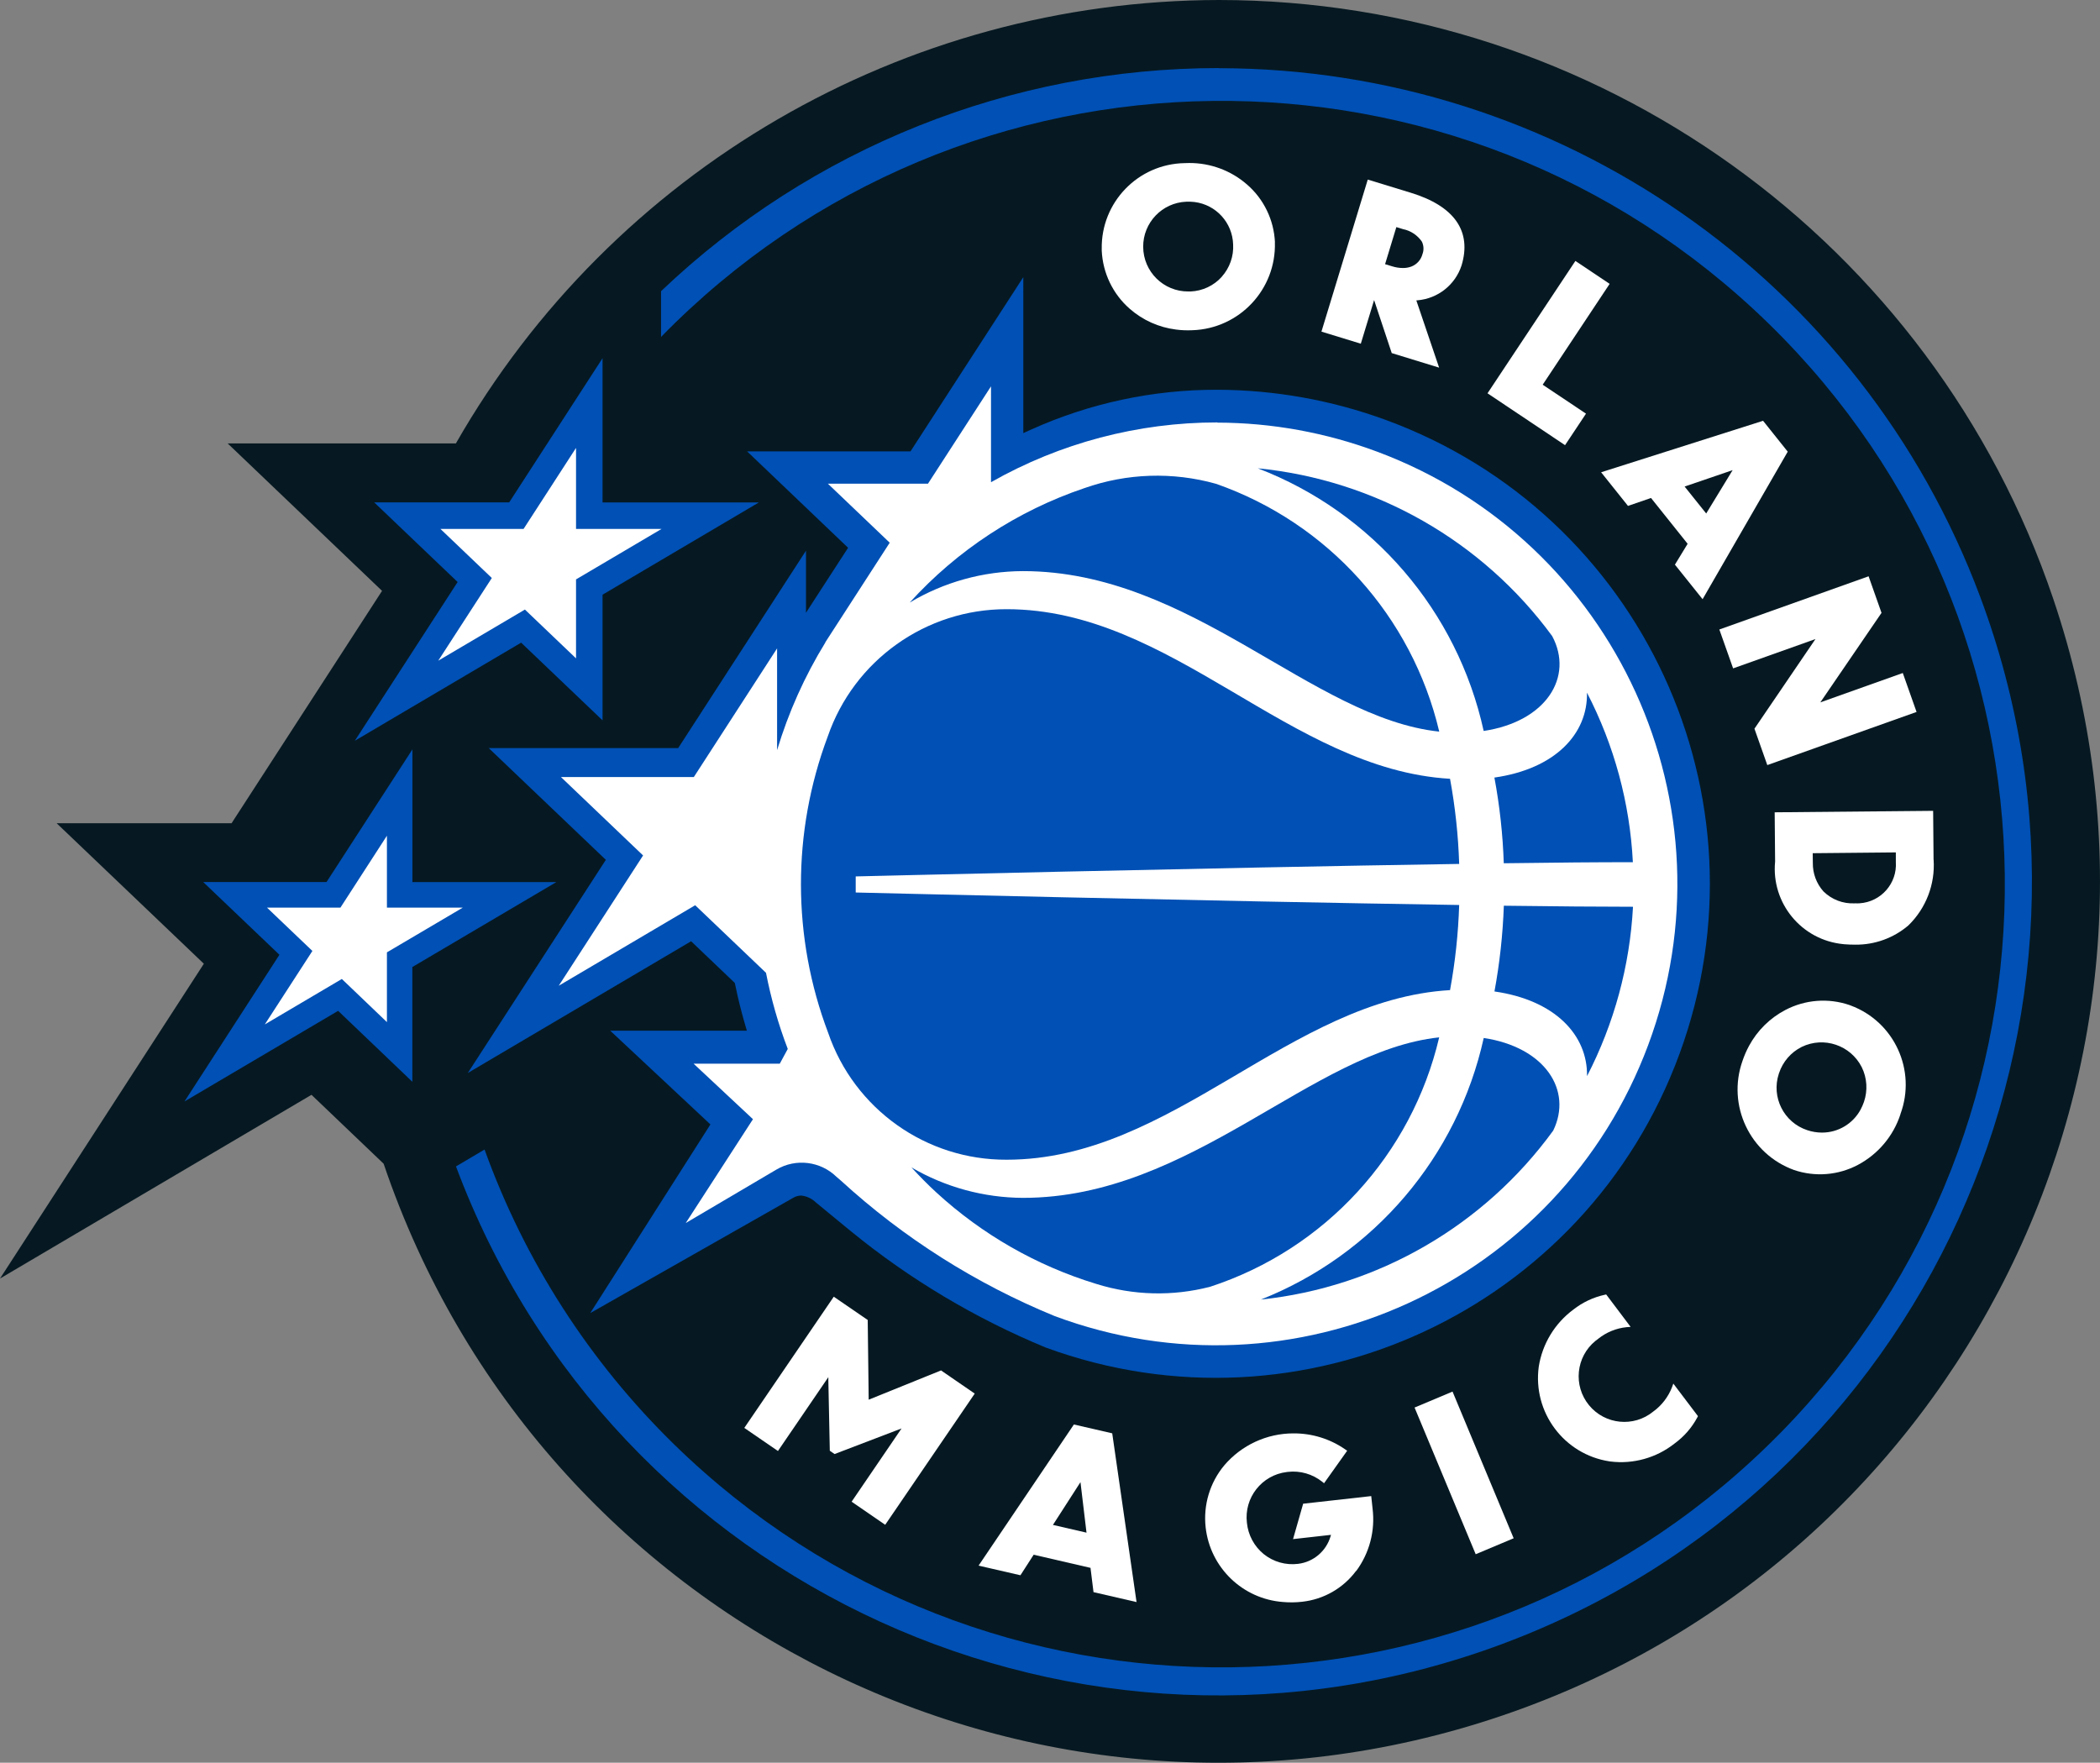 <?xml version="1.0" encoding="UTF-8"?>
<svg id="Layer_1" xmlns="http://www.w3.org/2000/svg" viewBox="0 0 344.58 289.26">
  <rect x="0" y="0" width="344.58" height="289.26" fill="#808080" stroke="none"/>
  <defs>
    <style>
      .cls-1 {
        fill: #fff;
      }

      .cls-2 {
        fill: #061922;
      }

      .cls-3 {
        fill: #0050b5;
      }
    </style>
  </defs>
  <path class="cls-2" d="M200.02,0c-51.76.08-99.53,27.84-125.22,72.77h-37.44l25.33,24.19-24.69,38.13H9.29l24.16,23.06L0,209.81l51.11-30.15,11.84,11.31c25.6,75.65,107.68,116.23,183.33,90.63,75.65-25.6,116.23-107.68,90.63-183.33C317.05,39.56,261.99.04,200.02,0"/>
  <path class="cls-3" d="M98.87,82.44v-23.66l-15.32,23.66h-22.15l13.69,13.07-16.87,26.05,27.29-16.1,13.36,12.75v-20.62l25.65-15.14h-25.65Z"/>
  <path class="cls-3" d="M67.67,144.74v-21.76l-14.09,21.76h-20.24l12.51,11.94-15.58,24.07,25.21-14.87,12.18,11.64v-18.83l23.63-13.94h-23.63Z"/>
  <path class="cls-3" d="M199.74,63.96c-10.55-.03-20.98,2.21-30.59,6.55l-1.24.56v-25.59l-18.51,28.59h-26.81l16.57,15.82-6.91,10.66v-10.18l-20.97,32.39h-31.09l19.22,18.34-22.65,34.98,36.64-21.62,7.17,6.84.06.27c.47,2.3,1,4.4,1.59,6.44l.33,1.13h-22.42l16.44,15.38-19.72,30.96,33.29-18.91c.4-.24.86-.37,1.32-.38.92.1,1.79.51,2.45,1.16.1.08.92.76,1.93,1.59,1.57,1.29,3.55,2.93,3.82,3.14,9.65,7.88,20.41,14.29,31.92,19.05,42.03,15.41,88.6-6.17,104.01-48.21,15.41-42.03-6.17-88.6-48.21-104.01-8.86-3.25-18.22-4.92-27.65-4.95"/>
  <path class="cls-1" d="M94.52,95.08l14.03-8.28h-14.03v-13.3l-8.61,13.3h-13.64l8.43,8.05-8.79,13.57,14.22-8.39,8.39,8.01v-12.96Z"/>
  <path class="cls-1" d="M63.49,137.14l-7.63,11.8h-12.05l7.45,7.11-7.81,12.06,12.64-7.46,7.4,7.08v-11.45l12.45-7.34h-12.45v-11.8Z"/>
  <path class="cls-1" d="M199.74,69.32c-13.02,0-25.81,3.38-37.13,9.81v-15.73l-10.34,15.97h-16.43l10.15,9.69-10.58,16.36.04-.02c-3.4,5.53-6.07,11.48-7.94,17.7v-16.7l-13.66,21.11h-21.81l13.48,12.87-13.84,21.38,22.39-13.21,11.62,11.09c.83,4.26,2.02,8.44,3.57,12.49l-1.31,2.42h-14.14l9.74,9.11-11.03,17.04,14.89-8.78c3.18-1.87,7.22-1.37,9.86,1.21.13.1.36.31.71.61,10.29,9.42,22.17,16.94,35.08,22.23,39.17,14.61,82.77-5.3,97.38-44.47,14.61-39.17-5.3-82.77-44.47-97.38-8.39-3.13-17.27-4.75-26.22-4.77"/>
  <path class="cls-3" d="M236.16,120.06c-4.47-18.92-18.29-34.26-36.64-40.67-7.1-1.99-14.63-1.74-21.58.71-11,3.72-20.87,10.18-28.67,18.78,5.62-3.36,12.04-5.14,18.58-5.16,27.7,0,47.36,24.11,68.31,26.34"/>
  <path class="cls-3" d="M243.46,119.95c10.28-1.55,14.8-8.89,11.23-15.57-11.45-15.62-29.02-25.63-48.3-27.53,18.82,7.22,32.74,23.41,37.06,43.1"/>
  <path class="cls-3" d="M237.93,162.48c.85-4.61,1.35-9.28,1.5-13.97-40.38-.62-99.02-2.05-99.02-2.05v-2.64s58.64-1.43,99.02-2.05c-.15-4.69-.65-9.35-1.5-13.97-26.35-1.54-45.53-27.83-72.74-27.83-13.26-.03-25.07,8.38-29.38,20.92-5.87,15.67-5.85,32.95.08,48.6,4.28,12.51,16.08,20.89,29.3,20.82,27.2,0,46.39-26.3,72.74-27.83Z"/>
  <path class="cls-3" d="M246.76,141.66c8.55-.12,15.87-.18,21.17-.17-.49-9.71-3.06-19.19-7.53-27.82.14,6.77-5.23,12.51-15.19,13.93.87,4.64,1.38,9.35,1.54,14.07Z"/>
  <path class="cls-3" d="M236.16,170.23c-20.95,2.23-40.61,26.34-68.31,26.34-6.43-.03-12.74-1.75-18.3-5,1.32,1.43,2.69,2.83,4.13,4.15,7.5,6.88,16.44,11.99,26.17,14.96,6.08,1.91,12.57,2.08,18.74.47,18.8-6.15,33.04-21.66,37.56-40.92"/>
  <path class="cls-3" d="M243.46,170.33c-4.31,19.49-18.01,35.58-36.57,42.93,19.19-2.03,36.62-12.11,47.97-27.73,3.21-6.59-1.32-13.68-11.41-15.2"/>
  <path class="cls-3" d="M267.93,148.8c-5.29,0-12.63-.06-21.17-.17-.17,4.72-.68,9.42-1.54,14.07,9.94,1.42,15.3,7.15,15.19,13.89,4.45-8.62,7.02-18.08,7.54-27.76v-.02Z"/>
  <path class="cls-1" d="M154.43,224.88l-11.89,4.81-.16-13.08-5.57-3.82-14.68,21.53,5.52,3.79,8.27-12.12v.5s.24,11.58.24,11.58l.78.54,10.99-4.2-.29.43-7.9,11.59,5.51,3.79,14.69-21.53-5.51-3.79Z"/>
  <path class="cls-1" d="M222.53,257.81c2.18-2.95,3.14-6.61,2.69-10.25l-.22-2.05-11.17,1.25-1.66,5.81,6.23-.7-.07.23c-.71,2.44-2.81,4.23-5.34,4.53-2.02.25-4.05-.33-5.63-1.6-1.57-1.28-2.56-3.13-2.76-5.14-.49-4.11,2.44-7.84,6.55-8.33.05,0,.11-.01.16-.02,2.02-.24,4.06.35,5.65,1.62l.3.24,3.79-5.33-.3-.21c-2.5-1.74-5.47-2.66-8.52-2.64-4.36,0-8.51,1.92-11.34,5.24-2.37,2.84-3.47,6.52-3.06,10.19.74,6.61,6.08,11.75,12.7,12.24,1.04.09,2.09.08,3.12-.04,3.53-.38,6.74-2.21,8.86-5.06"/>
  <path class="cls-1" d="M238.34,228.36l-6.23,2.62,10.03,24.07,6.23-2.62-10.03-24.07Z"/>
  <path class="cls-1" d="M274.35,227.66c-.63,1.59-1.69,2.98-3.08,3.98-3.2,2.62-7.92,2.15-10.54-1.05-2.62-3.2-2.15-7.92,1.05-10.54.15-.13.31-.24.47-.36,1.34-1.07,2.95-1.73,4.65-1.9l.66-.05-4.01-5.32-.22.05c-1.88.41-3.65,1.24-5.16,2.43-3.05,2.26-5.09,5.62-5.68,9.37-1.02,7.48,4.14,14.4,11.6,15.54l.14.02c3.76.47,7.56-.59,10.53-2.94,1.56-1.13,2.84-2.6,3.75-4.3l.1-.2-4.04-5.34-.23.62h0Z"/>
  <path class="cls-1" d="M311.83,182.83c2.67-7.18-.99-15.17-8.17-17.83-.07-.03-.14-.05-.21-.08-3.47-1.18-7.26-.88-10.5.82-2.52,1.32-4.59,3.36-5.95,5.87-.43.79-.79,1.62-1.08,2.48-2.58,7.28,1.2,15.28,8.46,17.91,3.46,1.17,7.24.87,10.47-.84,3.32-1.76,5.83-4.74,6.99-8.32M298.96,185.86c-.82,0-1.64-.14-2.42-.4-3.84-1.27-5.93-5.41-4.66-9.26,0-.03.02-.06.03-.09.62-1.88,1.96-3.43,3.72-4.31,3.64-1.77,8.03-.29,9.86,3.33.87,1.77,1,3.82.36,5.69-.15.43-.33.84-.54,1.24-1.25,2.34-3.69,3.8-6.34,3.8"/>
  <path class="cls-1" d="M209.2,39.75c-.17-3.65-1.82-7.08-4.58-9.47-2.63-2.3-6.02-3.55-9.51-3.53-.24,0-.5,0-.75.02-7.64.14-13.72,6.45-13.58,14.09,0,.09,0,.18,0,.27.17,3.67,1.82,7.11,4.58,9.53,2.14,1.88,4.79,3.07,7.61,3.42.89.12,1.79.15,2.69.11,7.71-.26,13.77-6.71,13.53-14.42M200.48,45.42c-1.31,1.46-3.16,2.33-5.12,2.41h-.37c-4.07.03-7.39-3.25-7.41-7.33-.02-3.97,3.11-7.24,7.07-7.4.45-.02.9,0,1.35.05,3.54.44,6.23,3.39,6.34,6.96.11,1.95-.57,3.86-1.87,5.31"/>
  <path class="cls-1" d="M228.39,57.95l7.75,2.38-3.74-11.03.19-.02c3.34-.28,6.19-2.53,7.23-5.72,1.7-5.61-1.16-9.73-8.3-11.92l-7.09-2.17-7.6,24.95,6.46,1.98,2.18-7.16,2.9,8.72h0ZM229.13,37.27l1.08.33c1.26.25,2.37.99,3.1,2.05.31.64.35,1.38.1,2.04-.24.93-.91,1.69-1.8,2.04-.45.17-.93.26-1.42.25-.6,0-1.19-.1-1.77-.28l-1.15-.35,1.85-6.08Z"/>
  <path class="cls-1" d="M256.81,73.04l3.43-5.16-7.11-4.75.09-.13,10.9-16.42-5.62-3.76-14.42,21.72,12.72,8.51Z"/>
  <path class="cls-1" d="M289.3,69.05l-26.58,8.45,4.41,5.52,3.78-1.3.07.09,5.93,7.42-.05.1-2.03,3.33,4.54,5.67,13.97-24.21-4.04-5.06h0ZM279.96,84.26l-3.54-4.42,7.88-2.69-4.34,7.12h0Z"/>
  <path class="cls-1" d="M176.21,233.76l-15.64,23.16,6.87,1.58,2.17-3.37,9.34,2.16v.11s.48,3.87.48,3.87l7.06,1.63-3.99-27.69-6.29-1.45h0ZM172.77,250.23l.13-.19,4.39-6.82.99,8.29-5.5-1.27Z"/>
  <path class="cls-1" d="M297.89,104.87l-.28.41-9.73,14.3,2.11,5.97,24.49-8.72-2.26-6.39-13.53,4.82,10.04-14.69-2.12-6-24.49,8.73,2.26,6.38,13.51-4.81Z"/>
  <path class="cls-1" d="M317.27,141.07l-.07-8.01-26,.24.07,8.08c-.66,6.82,4.34,12.89,11.17,13.55.06,0,.12.01.19.02.59.05,1.21.07,1.81.07,3.19.03,6.28-1.09,8.7-3.16,2.89-2.81,4.41-6.76,4.14-10.78M304.38,148.24h-.07c-1.9.09-3.75-.62-5.11-1.96-1.15-1.29-1.77-2.96-1.74-4.69l-.02-1.58,13.64-.13v1.57c.24,3.51-2.43,6.55-5.94,6.78-.26.02-.51.02-.77,0"/>
  <path class="cls-3" d="M199.98,11.17c-34.07,0-66.84,13.1-91.51,36.61v7.51c49.59-50.79,130.97-51.76,181.76-2.17,50.79,49.59,51.76,130.97,2.17,181.76-49.59,50.79-130.97,51.76-181.76,2.17-13.9-13.58-24.55-30.13-31.13-48.41l-4.69,2.77c25.81,69.07,102.71,104.14,171.78,78.33,69.07-25.81,104.14-102.71,78.33-171.78-19.48-52.15-69.28-86.73-124.95-86.77"/>
</svg>